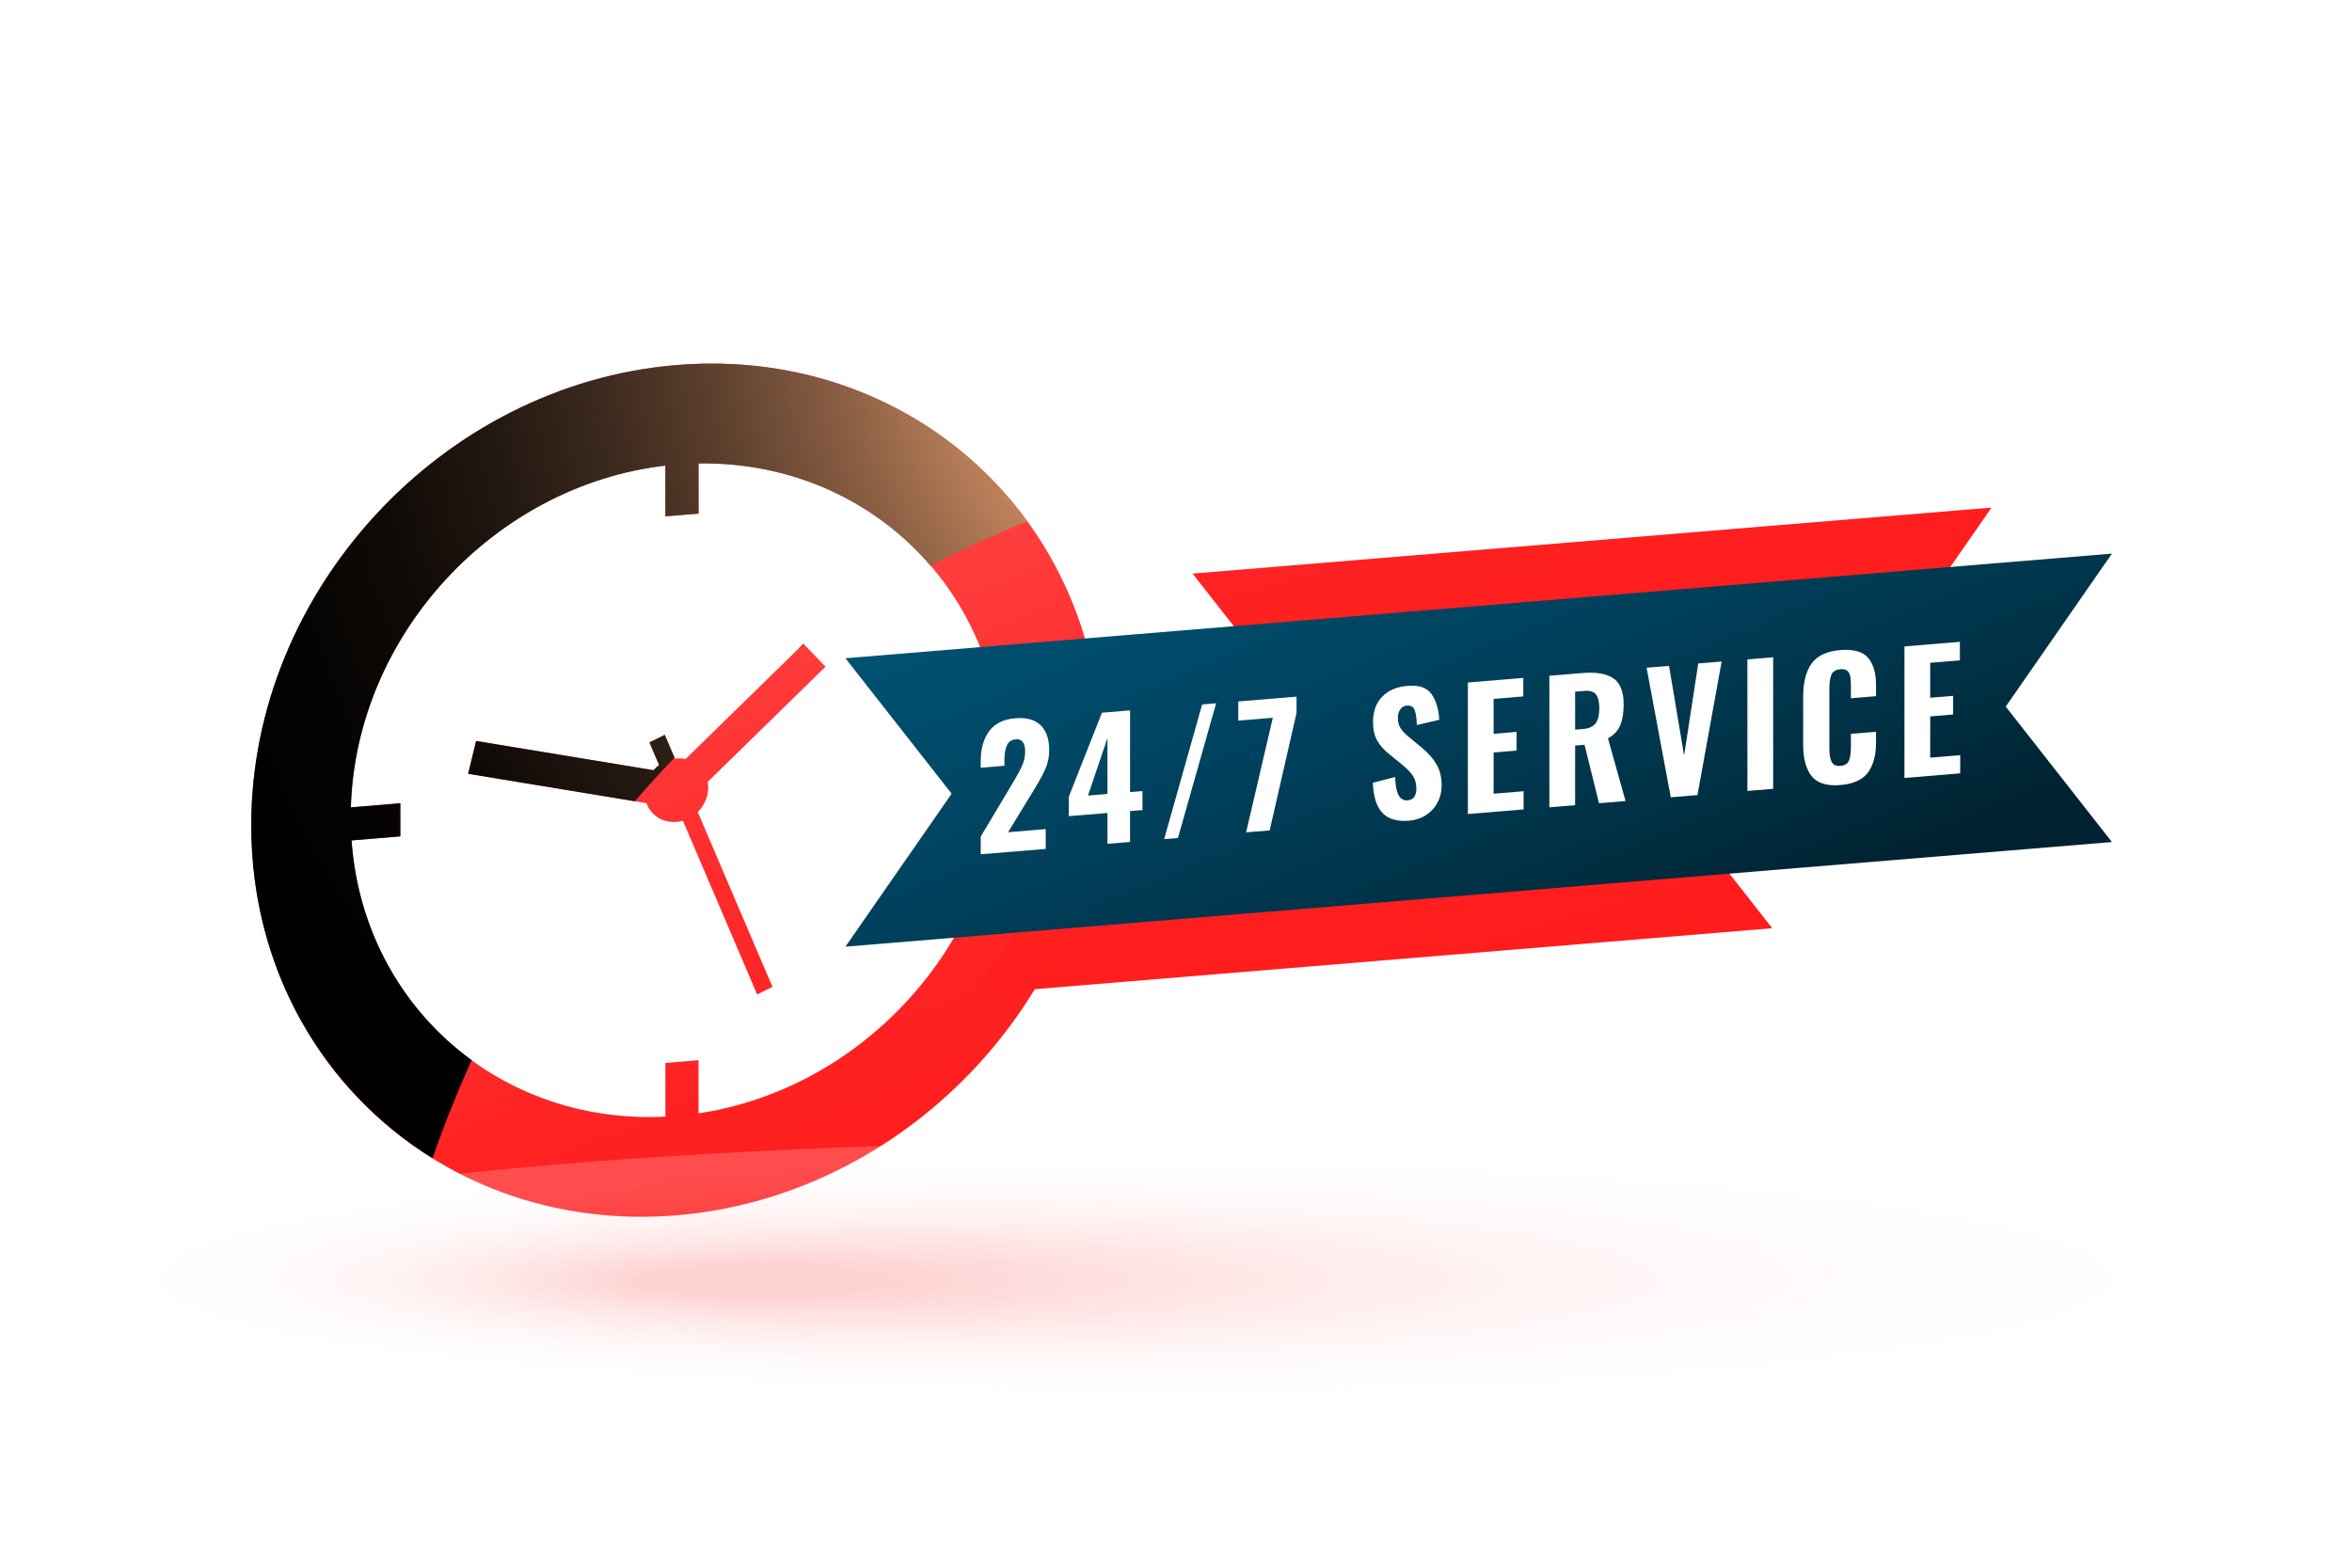 <svg xmlns="http://www.w3.org/2000/svg" xmlns:xlink="http://www.w3.org/1999/xlink" id="Layer_1" x="0px" y="0px" viewBox="0 0 432 288" style="enable-background:new 0 0 432 288;" xml:space="preserve"><g>	<rect style="fill:#FFFFFF;" width="432" height="288"></rect>	<g>		<g>			<g>				<linearGradient id="SVGID_1_" gradientUnits="userSpaceOnUse" x1="99.049" y1="82.411" x2="162.601" y2="240.692">					<stop offset="0.112" style="stop-color:#FF4D4D"></stop>					<stop offset="0.238" style="stop-color:#FF4040"></stop>					<stop offset="0.492" style="stop-color:#FF2C2C"></stop>					<stop offset="0.747" style="stop-color:#FF2020"></stop>					<stop offset="1" style="stop-color:#FF1C1C"></stop>				</linearGradient>				<path style="fill:url(#SVGID_1_);" d="M124.245,223.265c-43.065,3.559-78.1-28.581-78.1-71.646s35.036-80.996,78.1-84.555     s78.1,28.581,78.1,71.646S167.31,219.706,124.245,223.265z M124.245,85.322c-32.997,2.727-59.843,31.791-59.843,64.788     s26.846,57.624,59.843,54.897c32.997-2.727,59.843-31.791,59.843-64.788C184.088,107.222,157.242,82.595,124.245,85.322z"></path>			</g>							<linearGradient id="SVGID_00000071559135235775207510000010424573004459365542_" gradientUnits="userSpaceOnUse" x1="99.048" y1="82.412" x2="162.601" y2="240.693">				<stop offset="0.112" style="stop-color:#FF4D4D"></stop>				<stop offset="0.238" style="stop-color:#FF4040"></stop>				<stop offset="0.492" style="stop-color:#FF2C2C"></stop>				<stop offset="0.747" style="stop-color:#FF2020"></stop>				<stop offset="1" style="stop-color:#FF1C1C"></stop>			</linearGradient>			<path style="fill:url(#SVGID_00000071559135235775207510000010424573004459365542_);" d="M130.075,144.684    c0,3.221-2.611,6.046-5.83,6.312c-3.22,0.266-5.83-2.127-5.83-5.349c0-3.218,2.61-6.046,5.83-6.312    C127.465,139.069,130.075,141.465,130.075,144.684z"></path>			<g>									<linearGradient id="SVGID_00000084528907926359178620000007917925465297691306_" gradientUnits="userSpaceOnUse" x1="119.508" y1="74.197" x2="183.06" y2="232.477">					<stop offset="0.112" style="stop-color:#FF4D4D"></stop>					<stop offset="0.238" style="stop-color:#FF4040"></stop>					<stop offset="0.492" style="stop-color:#FF2C2C"></stop>					<stop offset="0.747" style="stop-color:#FF2020"></stop>					<stop offset="1" style="stop-color:#FF1C1C"></stop>				</linearGradient>				<polygon style="fill:url(#SVGID_00000084528907926359178620000007917925465297691306_);" points="128.302,94.354      122.216,94.856 122.216,82.685 128.302,82.182     "></polygon>			</g>			<g>									<linearGradient id="SVGID_00000013894351261834796640000014340126049583896212_" gradientUnits="userSpaceOnUse" x1="80.578" y1="89.827" x2="144.13" y2="248.109">					<stop offset="0.112" style="stop-color:#FF4D4D"></stop>					<stop offset="0.238" style="stop-color:#FF4040"></stop>					<stop offset="0.492" style="stop-color:#FF2C2C"></stop>					<stop offset="0.747" style="stop-color:#FF2020"></stop>					<stop offset="1" style="stop-color:#FF1C1C"></stop>				</linearGradient>				<polygon style="fill:url(#SVGID_00000013894351261834796640000014340126049583896212_);" points="128.302,206.943      122.216,207.445 122.216,195.274 128.302,194.771     "></polygon>			</g>			<g>									<linearGradient id="SVGID_00000159434064340128255850000018334696446910953135_" gradientUnits="userSpaceOnUse" x1="48.076" y1="102.878" x2="111.628" y2="261.159">					<stop offset="0.112" style="stop-color:#FF4D4D"></stop>					<stop offset="0.238" style="stop-color:#FF4040"></stop>					<stop offset="0.492" style="stop-color:#FF2C2C"></stop>					<stop offset="0.747" style="stop-color:#FF2020"></stop>					<stop offset="1" style="stop-color:#FF1C1C"></stop>				</linearGradient>				<polygon style="fill:url(#SVGID_00000159434064340128255850000018334696446910953135_);" points="73.529,153.653      61.357,154.659 61.357,148.573 73.529,147.567     "></polygon>			</g>			<g>									<linearGradient id="SVGID_00000040561445120082467080000016234374191462863256_" gradientUnits="userSpaceOnUse" x1="150.958" y1="61.569" x2="214.51" y2="219.85">					<stop offset="0.112" style="stop-color:#FF4D4D"></stop>					<stop offset="0.238" style="stop-color:#FF4040"></stop>					<stop offset="0.492" style="stop-color:#FF2C2C"></stop>					<stop offset="0.747" style="stop-color:#FF2020"></stop>					<stop offset="1" style="stop-color:#FF1C1C"></stop>				</linearGradient>				<polygon style="fill:url(#SVGID_00000040561445120082467080000016234374191462863256_);" points="189.161,144.097      176.989,145.103 176.989,139.017 189.161,138.011     "></polygon>			</g>			<g>									<linearGradient id="SVGID_00000150797003488724327710000009416408387508353460_" gradientUnits="userSpaceOnUse" x1="114.253" y1="76.306" x2="177.806" y2="234.589">					<stop offset="0.112" style="stop-color:#FF4D4D"></stop>					<stop offset="0.238" style="stop-color:#FF4040"></stop>					<stop offset="0.492" style="stop-color:#FF2C2C"></stop>					<stop offset="0.747" style="stop-color:#FF2020"></stop>					<stop offset="1" style="stop-color:#FF1C1C"></stop>				</linearGradient>				<polygon style="fill:url(#SVGID_00000150797003488724327710000009416408387508353460_);" points="126.275,147.264      122.216,143.065 147.573,118.275 151.632,122.475     "></polygon>			</g>			<g>									<linearGradient id="SVGID_00000134932952591633932300000009042067578845582497_" gradientUnits="userSpaceOnUse" x1="83.852" y1="88.513" x2="147.405" y2="246.795">					<stop offset="0.112" style="stop-color:#FF4D4D"></stop>					<stop offset="0.238" style="stop-color:#FF4040"></stop>					<stop offset="0.492" style="stop-color:#FF2C2C"></stop>					<stop offset="0.747" style="stop-color:#FF2020"></stop>					<stop offset="1" style="stop-color:#FF1C1C"></stop>				</linearGradient>				<polygon style="fill:url(#SVGID_00000134932952591633932300000009042067578845582497_);" points="123.387,148.317      85.984,142.152 87.446,136.123 124.849,142.289     "></polygon>			</g>			<g>									<linearGradient id="SVGID_00000020382601174319968250000014562279117446269594_" gradientUnits="userSpaceOnUse" x1="99.778" y1="82.119" x2="163.331" y2="240.4">					<stop offset="0.112" style="stop-color:#FF4D4D"></stop>					<stop offset="0.238" style="stop-color:#FF4040"></stop>					<stop offset="0.492" style="stop-color:#FF2C2C"></stop>					<stop offset="0.747" style="stop-color:#FF2020"></stop>					<stop offset="1" style="stop-color:#FF1C1C"></stop>				</linearGradient>				<polygon style="fill:url(#SVGID_00000020382601174319968250000014562279117446269594_);" points="139.066,182.686      119.287,136.394 122.101,134.999 141.88,181.291     "></polygon>			</g>		</g>					<radialGradient id="SVGID_00000152260879015325413470000002424347083384657589_" cx="-620.28" cy="4950.753" r="95.933" fx="-662.251" fy="4953.543" gradientTransform="matrix(2.033 0 0 0.241 1476.291 -958.423)" gradientUnits="userSpaceOnUse">			<stop offset="0.119" style="stop-color:#FF1F1F"></stop>			<stop offset="0.191" style="stop-color:#FF4444"></stop>			<stop offset="0.3" style="stop-color:#FF7575"></stop>			<stop offset="0.412" style="stop-color:#FF9F9F"></stop>			<stop offset="0.525" style="stop-color:#FFC2C2"></stop>			<stop offset="0.639" style="stop-color:#FFDDDD"></stop>			<stop offset="0.755" style="stop-color:#FFF0F0"></stop>			<stop offset="0.874" style="stop-color:#FFFBFB"></stop>			<stop offset="1" style="stop-color:#FFFFFF"></stop>		</radialGradient>					<ellipse style="opacity:0.2;fill:url(#SVGID_00000152260879015325413470000002424347083384657589_);" cx="215.386" cy="232.729" rx="195.004" ry="23.083"></ellipse>					<linearGradient id="SVGID_00000126283919284813799320000012844472849974384278_" gradientUnits="userSpaceOnUse" x1="209.912" y1="18.261" x2="259.075" y2="183.138">			<stop offset="0.112" style="stop-color:#FF4D4D"></stop>			<stop offset="0.238" style="stop-color:#FF4040"></stop>			<stop offset="0.492" style="stop-color:#FF2C2C"></stop>			<stop offset="0.747" style="stop-color:#FF2020"></stop>			<stop offset="1" style="stop-color:#FF1C1C"></stop>		</linearGradient>		<polygon style="fill:url(#SVGID_00000126283919284813799320000012844472849974384278_);" points="178.765,149.228 325.514,137.1    313.208,154.83 325.514,170.525 178.765,182.653 191.07,164.923   "></polygon>					<linearGradient id="SVGID_00000053527727562979432140000008643883837187211446_" gradientUnits="userSpaceOnUse" x1="250.191" y1="-25.593" x2="299.354" y2="139.284">			<stop offset="0.112" style="stop-color:#FF4D4D"></stop>			<stop offset="0.238" style="stop-color:#FF4040"></stop>			<stop offset="0.492" style="stop-color:#FF2C2C"></stop>			<stop offset="0.747" style="stop-color:#FF2020"></stop>			<stop offset="1" style="stop-color:#FF1C1C"></stop>		</linearGradient>		<polygon style="fill:url(#SVGID_00000053527727562979432140000008643883837187211446_);" points="219.044,105.374 365.793,93.247    353.487,110.976 365.793,126.672 219.044,138.799 231.35,121.07   "></polygon>					<linearGradient id="SVGID_00000079447807177798845810000010422857611386387598_" gradientUnits="userSpaceOnUse" x1="296.396" y1="196.381" x2="211.859" y2="-3.268">			<stop offset="0.067" style="stop-color:#002230"></stop>			<stop offset="0.189" style="stop-color:#003145"></stop>			<stop offset="0.392" style="stop-color:#004461"></stop>			<stop offset="0.595" style="stop-color:#005375"></stop>			<stop offset="0.798" style="stop-color:#005B81"></stop>			<stop offset="1" style="stop-color:#005E85"></stop>		</linearGradient>		<polygon style="fill:url(#SVGID_00000079447807177798845810000010422857611386387598_);" points="155.282,120.928    387.907,101.704 368.4,129.809 387.907,154.689 155.282,173.913 174.789,145.809   "></polygon>		<g>			<path style="fill:#FFFFFF;" d="M180.131,153.689l5.683-9.51l0.433-0.722c0.692-1.171,1.206-2.144,1.543-2.917    c0.337-0.774,0.505-1.598,0.505-2.473c0-0.776-0.144-1.355-0.433-1.74c-0.288-0.383-0.711-0.553-1.27-0.506    c-0.788,0.065-1.336,0.429-1.643,1.09c-0.308,0.662-0.462,1.55-0.462,2.663v1.104l-4.355,0.36v-1.193    c0-2.268,0.515-4.105,1.544-5.513c1.028-1.408,2.639-2.203,4.831-2.384c2.02-0.167,3.558,0.258,4.615,1.275    c1.057,1.016,1.587,2.539,1.587,4.568c0,1.233-0.222,2.36-0.664,3.381s-1.135,2.297-2.076,3.826l-0.318,0.534l-4.499,7.354    l6.923-0.572v3.64l-11.942,0.987V153.689z"></path>			<path style="fill:#FFFFFF;" d="M203.409,149.349l-7.096,0.586v-3.58l6.086-15.421l5.163-0.427v15.008l2.279-0.188v3.491    l-2.279,0.188v5.669l-4.153,0.343V149.349z M203.409,145.858v-10.263l-3.577,10.559L203.409,145.858z"></path>			<path style="fill:#FFFFFF;" d="M220.803,129.413l2.567-0.212l-7.01,24.746l-2.538,0.21L220.803,129.413z"></path>			<path style="fill:#FFFFFF;" d="M233.783,131.861l-6.347,0.524v-3.521l10.701-0.884v3.014l-4.932,21.56l-4.327,0.358    L233.783,131.861z"></path>			<path style="fill:#FFFFFF;" d="M253.916,149.336c-1.076-1.134-1.663-2.98-1.76-5.538l4.097-1.054    c0.038,1.528,0.245,2.64,0.62,3.335c0.375,0.695,0.938,1.011,1.688,0.949c0.558-0.046,0.961-0.263,1.211-0.652    c0.25-0.388,0.376-0.871,0.376-1.448c0-0.955-0.207-1.748-0.621-2.38c-0.413-0.632-1.063-1.31-1.947-2.032l-2.423-1.978    c-0.961-0.756-1.697-1.59-2.206-2.502c-0.51-0.913-0.765-2.035-0.765-3.368c0-1.969,0.563-3.532,1.688-4.689    c1.125-1.157,2.678-1.818,4.658-1.981c2.115-0.175,3.587,0.335,4.414,1.53c0.826,1.195,1.298,2.763,1.413,4.702l-4.125,0.968    c-0.039-1.27-0.178-2.198-0.418-2.785c-0.24-0.586-0.717-0.851-1.428-0.791c-0.52,0.042-0.924,0.28-1.212,0.711    c-0.288,0.432-0.433,0.926-0.433,1.483c0,0.795,0.168,1.453,0.505,1.972c0.336,0.519,0.87,1.077,1.601,1.673l2.365,1.953    c1.115,0.922,1.99,1.919,2.625,2.991s0.952,2.363,0.952,3.874c0,1.154-0.25,2.204-0.75,3.15s-1.207,1.716-2.12,2.308    c-0.913,0.593-1.967,0.938-3.158,1.037C256.609,150.949,254.993,150.471,253.916,149.336z"></path>			<path style="fill:#FFFFFF;" d="M269.608,125.38l10.183-0.842v3.401l-5.452,0.451v6.414l4.212-0.348v3.431l-4.212,0.348v7.578    l5.51-0.456v3.341l-10.24,0.846V125.38z"></path>			<path style="fill:#FFFFFF;" d="M284.578,124.143l6.058-0.501c2.519-0.208,4.413,0.113,5.683,0.963    c1.268,0.85,1.903,2.449,1.903,4.795c0,1.572-0.212,2.857-0.635,3.856c-0.423,1-1.173,1.792-2.249,2.379l3.23,11.518    l-4.875,0.403l-2.653-10.73l-1.732,0.143v10.949l-4.73,0.391V124.143z M290.723,133.929c1.114-0.092,1.898-0.441,2.351-1.045    c0.451-0.604,0.678-1.513,0.678-2.726c0-1.193-0.202-2.052-0.605-2.575c-0.404-0.523-1.135-0.742-2.192-0.654l-1.645,0.136v6.982    L290.723,133.929z"></path>			<path style="fill:#FFFFFF;" d="M302.434,122.667l4.125-0.341l2.769,16.479l2.597-16.922l4.298-0.355l-4.442,24.534l-4.903,0.405    L302.434,122.667z"></path>			<path style="fill:#FFFFFF;" d="M320.951,121.137l4.732-0.391v24.167l-4.732,0.391V121.137z"></path>			<path style="fill:#FFFFFF;" d="M332.748,142.583c-1.037-1.296-1.557-3.247-1.557-5.853v-8.652c0-2.665,0.514-4.721,1.543-6.17    c1.028-1.447,2.793-2.274,5.293-2.481c2.385-0.197,4.071,0.265,5.063,1.387c0.99,1.122,1.485,2.806,1.485,5.053v2.029    l-4.615,0.381v-2.237c0-0.716-0.034-1.29-0.101-1.722c-0.068-0.432-0.241-0.781-0.52-1.047c-0.279-0.265-0.707-0.374-1.284-0.326    c-0.865,0.071-1.423,0.406-1.673,1.003c-0.25,0.598-0.374,1.453-0.374,2.567v10.979c0,1.133,0.144,1.967,0.432,2.5    c0.289,0.533,0.827,0.767,1.615,0.702c0.809-0.067,1.327-0.393,1.558-0.979c0.232-0.586,0.347-1.436,0.347-2.549v-2.357    l4.615-0.381v1.999c0,2.308-0.49,4.133-1.471,5.477c-0.981,1.344-2.674,2.116-5.077,2.314    C335.547,144.425,333.787,143.88,332.748,142.583z"></path>			<path style="fill:#FFFFFF;" d="M349.796,118.753l10.183-0.842v3.401l-5.452,0.451v6.415l4.212-0.348v3.431l-4.212,0.348v7.578    l5.51-0.455v3.341l-10.24,0.846V118.753z"></path>		</g>					<radialGradient id="SVGID_00000062887238663699030330000010838825635953145005_" cx="247.211" cy="53.496" r="227.684" gradientUnits="userSpaceOnUse">			<stop offset="0.216" style="stop-color:#FFAF7C"></stop>			<stop offset="0.229" style="stop-color:#F7A978"></stop>			<stop offset="0.32" style="stop-color:#BE825C"></stop>			<stop offset="0.414" style="stop-color:#8B5F44"></stop>			<stop offset="0.508" style="stop-color:#60422F"></stop>			<stop offset="0.603" style="stop-color:#3D2A1E"></stop>			<stop offset="0.699" style="stop-color:#221811"></stop>			<stop offset="0.796" style="stop-color:#0F0A07"></stop>			<stop offset="0.896" style="stop-color:#040302"></stop>			<stop offset="1" style="stop-color:#000000"></stop>		</radialGradient>		<path style="fill:url(#SVGID_00000062887238663699030330000010838825635953145005_);" d="M119.287,136.394l1.777,4.158   c-0.376,0.277-0.718,0.594-1.027,0.944l-32.59-5.372l-1.462,6.028l30.624,5.048c2.399-2.795,4.831-5.46,7.287-8.003l-1.793-4.197   L119.287,136.394z M124.245,67.064c-43.065,3.559-78.1,41.49-78.1,84.555c0,26.4,13.18,48.677,33.292,61.158   c2.208-6.321,4.619-12.314,7.188-18.023c-12.492-9.098-20.837-23.461-22.05-40.362l8.955-0.74v-6.086l-9.081,0.75   c0.932-31.572,26.304-59.12,57.768-62.776v9.315l6.086-0.503V85.14c17.215-0.264,32.452,6.948,42.63,18.8   c6.378-3.352,12.373-6.03,17.756-8.16C174.602,76.407,150.975,64.855,124.245,67.064z M146.531,119.294   c0.394-0.293,0.789-0.585,1.183-0.873l-0.141-0.146L146.531,119.294z"></path>	</g></g></svg>